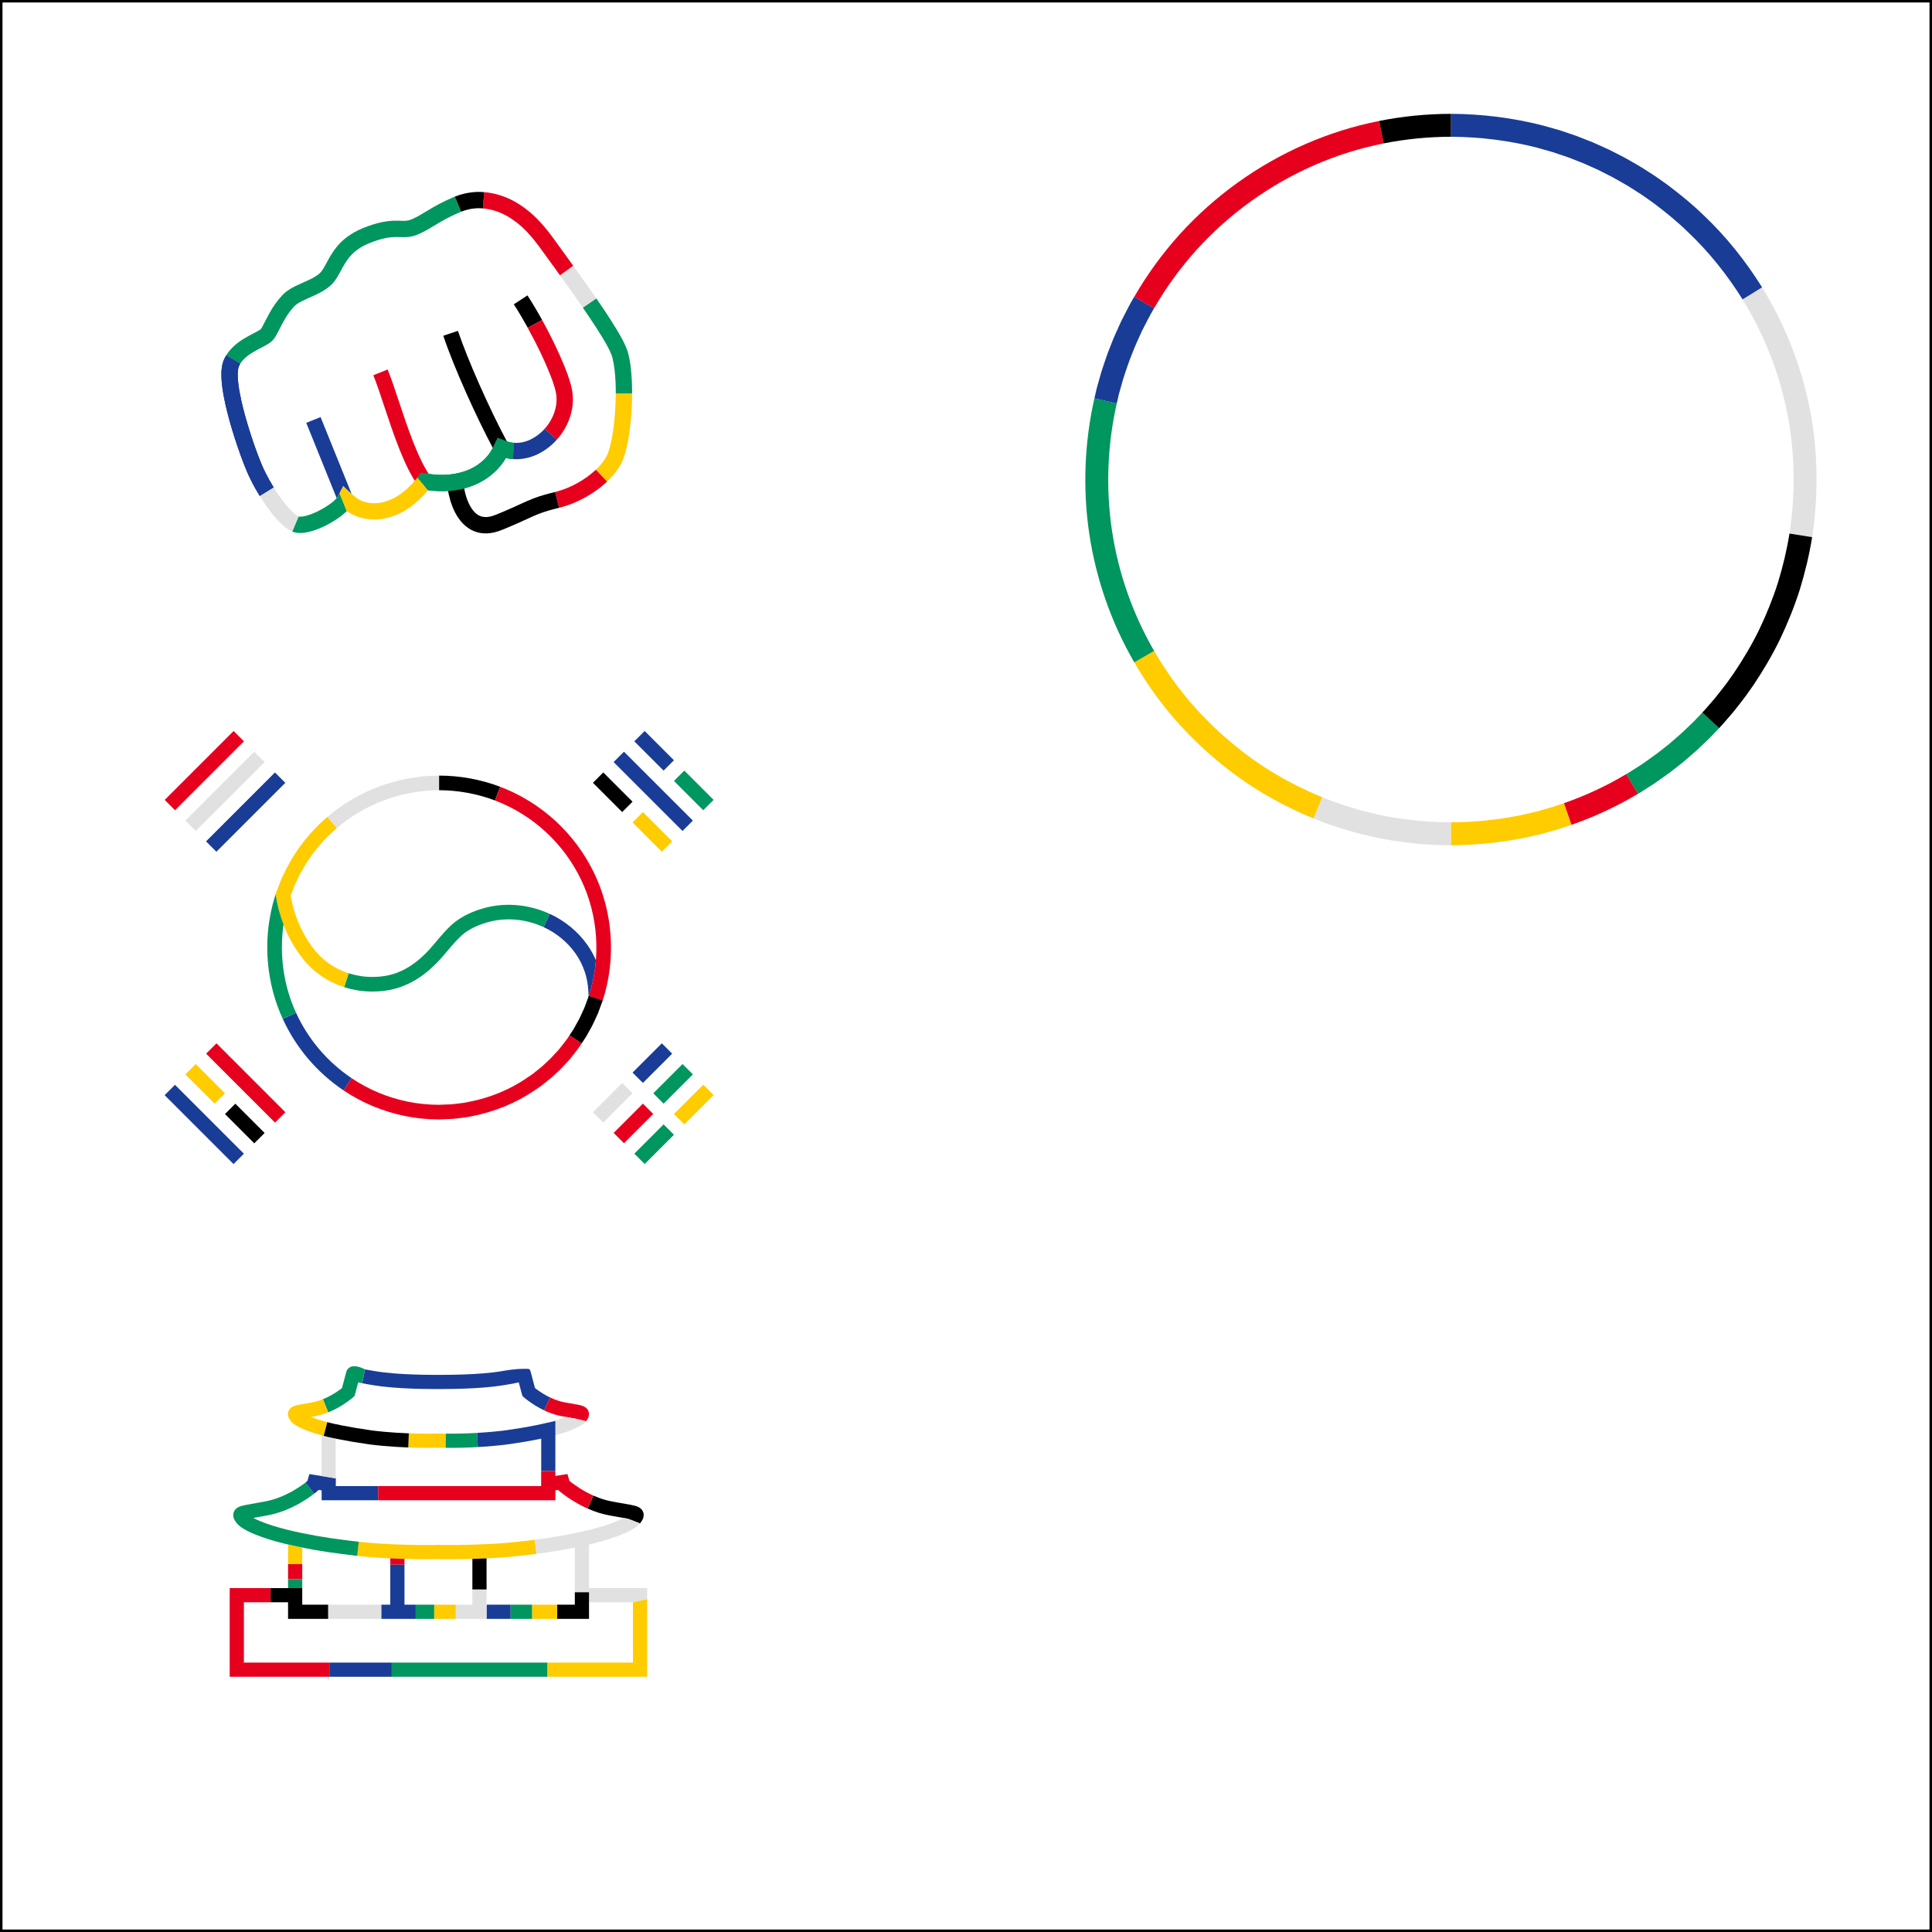 <?xml version="1.0" encoding="UTF-8"?> <svg xmlns="http://www.w3.org/2000/svg" width="776" height="776" viewBox="0 0 776 776"><rect x="0" y="0" width="776" height="776" fill="#333333" stroke="none"/><defs><style> .cls-1 { fill: #fc0; } .cls-2 { fill: #00965f; } .cls-3 { fill: #193c96; } .cls-4 { fill: #fff; } .cls-5 { fill: #e1e1e1; } .cls-6 { fill: #e6001e; } </style></defs><g id="kader"><g><rect class="cls-4" x=".5" y=".5" width="775" height="775"></rect><path d="M775,1v774H1V1h774M776,0H0v776h776V0h0Z"></path></g></g><g id="content"><g><path class="cls-2" d="M218.37,372.4c-6.31-2.94-13.56-3.9-20.33-2.5-.85.15-1.68.4-2.51.61-.84.25-1.68.53-2.49.83-1.63.61-3.2,1.33-4.63,2.2-.72.43-1.4.9-2.05,1.4-.32.25-.63.51-.93.78-.31.29-.63.58-.94.89-1.25,1.22-2.44,2.57-3.65,3.99-1.21,1.42-2.42,2.9-3.74,4.37-1.32,1.48-2.75,2.91-4.26,4.25-3.03,2.67-6.49,5-10.34,6.59-1.92.8-3.93,1.41-5.99,1.81-2.06.4-4.08.58-6.14.64-2.05.05-4.11-.1-6.14-.37-2.03-.33-4.05-.73-6-1.4l1.8-5.59c1.63.56,3.34.89,5.04,1.18,1.71.23,3.45.36,5.18.31.43.01.86-.04,1.3-.06.43-.04.87-.04,1.29-.1.86-.11,1.73-.2,2.55-.37,1.66-.32,3.29-.82,4.86-1.47,3.15-1.3,6.07-3.25,8.71-5.57,1.32-1.17,2.57-2.42,3.77-3.76,1.21-1.35,2.39-2.79,3.64-4.25,1.25-1.46,2.55-2.96,4.01-4.38.36-.36.74-.7,1.12-1.06.4-.36.82-.71,1.24-1.04.85-.66,1.73-1.26,2.63-1.8,1.81-1.09,3.69-1.96,5.6-2.67.96-.36,1.92-.68,2.89-.96,1-.26,1.98-.55,3-.73,8.08-1.66,16.58-.52,23.98,2.93l-2.48,5.33Z"></path><path class="cls-3" d="M137.99,437.96c-10.58-7.09-19.14-17.14-24.42-28.73l5.34-2.44c4.83,10.6,12.67,19.81,22.35,26.29l-3.27,4.88Z"></path><path class="cls-6" d="M233.64,419.08c-1.19,1.92-2.65,3.65-4.03,5.43l-.52.67-.57.63-1.14,1.25c-.77.82-1.49,1.69-2.32,2.46l-2.47,2.31c-.42.38-.81.79-1.25,1.14l-1.32,1.06-2.64,2.11-2.79,1.91c-7.47,5.07-16.02,8.49-24.86,10.24-2.2.53-4.46.69-6.69.99-1.12.18-2.25.15-3.37.22l-3.38.13c-4.51,0-9.02-.45-13.45-1.34-8.86-1.76-17.35-5.29-24.85-10.32l3.27-4.88c6.86,4.6,14.62,7.83,22.72,9.44,4.05.81,8.18,1.22,12.31,1.22l3.1-.12c1.03-.06,2.07-.03,3.09-.2,2.04-.28,4.11-.41,6.12-.91,8.09-1.6,15.91-4.72,22.74-9.37l2.56-1.74,2.42-1.94,1.21-.97c.4-.32.76-.7,1.14-1.04l2.26-2.12c.75-.7,1.41-1.51,2.12-2.26l1.05-1.14.52-.57.48-.61c1.26-1.64,2.6-3.21,3.69-4.97l4.87,3.28Z"></path><path class="cls-5" d="M131.47,328.13c6.2-5.29,13.34-9.46,20.98-12.29,7.64-2.83,15.79-4.3,23.93-4.31v5.87c-7.46.02-14.91,1.36-21.89,3.95-6.98,2.59-13.52,6.4-19.19,11.24l-3.82-4.46Z"></path><path class="cls-3" d="M236.51,400c1.51-4.65,2.45-9.47,2.84-14.34-.94-2.17-2.09-4.24-3.45-6.16-3.82-5.42-9.11-9.67-15.04-12.43l-2.48,5.33c5.06,2.35,9.53,5.97,12.72,10.49,1.6,2.25,2.84,4.73,3.73,7.33.24.64.39,1.32.59,1.97.14.67.32,1.34.43,2.01.11.62.2,1.24.28,1.87.03.25.06.49.08.74,0,.09.02.18.03.27.04.44.07.89.09,1.34.02.47.04.94.05,1.41v.56s5.63,1.71,5.63,1.71l.1-.29-5.59-1.8Z"></path><path d="M176.38,311.52c8.35.02,16.71,1.53,24.52,4.5l-2.09,5.49c-7.15-2.71-14.78-4.09-22.44-4.12v-5.87Z"></path><g><g><rect class="cls-5" x="70.8" y="314.9" width="39.14" height="5.88" transform="translate(-198.28 157) rotate(-45)"></rect><rect class="cls-3" x="79.12" y="323.22" width="39.14" height="5.88" transform="translate(-201.74 165.34) rotate(-45)"></rect><rect class="cls-6" x="62.49" y="306.59" width="39.14" height="5.88" transform="translate(-194.83 148.68) rotate(-45)"></rect></g><g><rect class="cls-3" x="79.12" y="432.04" width="5.88" height="39.14" transform="translate(-295.32 190.32) rotate(-45)"></rect><rect class="cls-6" x="95.75" y="415.41" width="5.88" height="39.14" transform="translate(-278.66 197.18) rotate(-45)"></rect><g><rect class="cls-1" x="79.47" y="427.02" width="5.88" height="16.63" transform="translate(-283.69 185.78) rotate(-45)"></rect><rect x="95.39" y="442.94" width="5.88" height="16.63" transform="translate(-290.29 201.71) rotate(-45)"></rect></g></g><g><rect class="cls-3" x="259.44" y="298.27" width="5.88" height="39.14" transform="translate(-147.9 278.63) rotate(-45)"></rect><g><rect class="cls-1" x="259.08" y="325.81" width="5.88" height="16.63" transform="translate(-159.52 283.14) rotate(-45)"></rect><rect x="243.17" y="309.89" width="5.88" height="16.63" transform="translate(-152.92 267.23) rotate(-45)"></rect></g><g><rect class="cls-2" x="275.72" y="309.17" width="5.88" height="16.63" transform="translate(-142.88 290.02) rotate(-45)"></rect><rect class="cls-3" x="259.8" y="293.25" width="5.88" height="16.63" transform="translate(-136.29 274.11) rotate(-45)"></rect></g></g><g><g><rect class="cls-1" x="270.34" y="440.71" width="16.63" height="5.88" transform="translate(-232.09 326.98) rotate(-45)"></rect><rect class="cls-2" x="254.43" y="456.63" width="16.63" height="5.88" transform="translate(-248.01 320.4) rotate(-45)"></rect></g><g><rect class="cls-3" x="253.71" y="424.08" width="16.63" height="5.88" transform="translate(-225.2 310.34) rotate(-45)"></rect><rect class="cls-5" x="237.79" y="440" width="16.63" height="5.88" transform="translate(-241.12 303.75) rotate(-45)"></rect></g><g><rect class="cls-2" x="262.03" y="432.4" width="16.63" height="5.88" transform="translate(-228.65 318.66) rotate(-45)"></rect><rect class="cls-6" x="246.11" y="448.31" width="16.63" height="5.88" transform="translate(-244.56 312.06) rotate(-45)"></rect></g></g></g><path class="cls-1" d="M138.22,396.49c-1.74-.54-3.42-1.26-5.07-2.06-1.62-.85-3.21-1.76-4.69-2.85-.37-.27-.75-.53-1.11-.81l-1.06-.88c-.72-.57-1.36-1.24-2.03-1.87-.65-.64-1.25-1.35-1.87-2.03-.56-.69-1.14-1.38-1.66-2.1-4.29-5.71-7.26-12.31-8.94-19.16-.21-.86-.41-1.72-.57-2.58-.09-.43-.17-.87-.24-1.3l-.19-1.12c-.03-.21-.08-.41-.09-.62l.22-.59,1.07-2.81c.32-.81.61-1.64.95-2.45l2.26-4.74,2.61-4.55c3.71-5.94,8.34-11.3,13.65-15.85l3.82,4.46c-4.87,4.17-9.1,9.07-12.5,14.51l-2.39,4.17-2.06,4.34c-.31.74-.58,1.49-.87,2.24l-.72,1.88.02.12c.07.39.13.78.22,1.17.15.78.33,1.55.52,2.32,1.51,6.16,4.17,12.02,7.93,17.04.46.64.97,1.23,1.46,1.84.52.55,1,1.14,1.54,1.67.55.51,1.07,1.07,1.67,1.54l.87.73c.3.23.61.45.92.67,1.22.91,2.54,1.66,3.89,2.37,1.37.66,2.77,1.27,4.24,1.72l-1.8,5.59Z"></path><g><polygon class="cls-2" points="113.88 371.35 113.88 371.35 113.88 371.35 113.88 371.35"></polygon><path class="cls-2" d="M113.4,375.59c.07-.89.16-1.77.26-2.66l.21-1.57h0s-.07-.21-.18-.54c-.58-1.56-1.08-3.14-1.52-4.74-.14-.48-.27-.94-.37-1.35-.21-.86-.41-1.72-.57-2.58-.09-.43-.17-.87-.24-1.3l-.19-1.12c-.03-.18-.06-.35-.08-.53l-.47,1.49-.67,2.37-.61,2.54-.53,2.67-.41,2.5-.19,1.45c-.11.97-.21,1.93-.29,2.9-.3,3.88-.28,7.78.08,11.65.7,7.74,2.68,15.39,5.94,22.46l5.34-2.44c-2.99-6.46-4.79-13.45-5.43-20.54-.33-3.54-.34-7.12-.07-10.67Z"></path></g><path d="M242.1,401.8l-.11.29-1.12,3.05-.54,1.48c-.17.5-.42.96-.63,1.44-.89,1.9-1.7,3.84-2.78,5.64l-1.54,2.75-1.74,2.62-4.87-3.28,1.59-2.4,1.4-2.52c1-1.64,1.73-3.43,2.54-5.16.19-.44.42-.86.58-1.32l.5-1.35.96-2.61.02-.05.14-.39,5.59,1.8Z"></path><path class="cls-6" d="M200.91,316.02c8.18,3.1,15.75,7.79,22.19,13.71,6.44,5.92,11.75,13.06,15.54,20.95,7.63,15.78,8.87,34.47,3.46,51.13l-5.59-1.8c4.95-15.23,3.81-32.36-3.16-46.77-3.47-7.21-8.33-13.75-14.23-19.17-5.89-5.42-12.82-9.71-20.3-12.55l2.09-5.49Z"></path></g><g><path class="cls-6" d="M168.04,195.23c-5.58-7.6-9.9-20.59-13.71-32.05-1.56-4.71-3.04-9.15-4.38-12.46l5.75-2.32c1.41,3.49,2.92,8.02,4.51,12.82,3.48,10.48,7.82,23.52,12.82,30.33l-5,3.67Z"></path><path class="cls-3" d="M104.35,199.25c-1.28-2.07-2.48-4.19-3.56-6.38-1.09-2.17-2.09-4.5-2.93-6.71-1.71-4.46-3.23-8.94-4.61-13.5-1.37-4.56-2.59-9.18-3.47-13.97-.42-2.41-.78-4.85-.85-7.46-.04-1.31,0-2.66.25-4.15.13-.74.33-1.54.66-2.37.33-.7.64-1.38,1.04-2.01l5.6,3.42c-.22.35-.39.75-.57,1.1-.09.26-.19.59-.26,1-.14.82-.19,1.81-.16,2.84.05,2.06.36,4.27.75,6.46.81,4.41,1.98,8.85,3.3,13.24,1.33,4.39,2.81,8.77,4.45,13.04.82,2.16,1.67,4.13,2.68,6.14.99,2,2.09,3.96,3.27,5.86l-5.58,3.45Z"></path><path class="cls-1" d="M253.91,158.01c-.05,6.06-.47,12.07-1.5,18.11-.26,1.51-.57,3.03-.96,4.56-.22.77-.38,1.53-.67,2.32l-.4,1.18c-.15.4-.35.82-.53,1.23l-.27.61-.32.57-.65,1.13c-.49.69-.93,1.44-1.46,2.07l-.78.97c-.27.32-.55.61-.82.92-.54.62-1.13,1.17-1.71,1.74l-4.51-4.76c.47-.46.96-.91,1.38-1.4.22-.24.45-.48.65-.72l.6-.75c.43-.49.72-1.02,1.09-1.53l.44-.78.22-.39.17-.39c.11-.27.24-.51.35-.8l.3-.91c.22-.59.37-1.27.55-1.91.33-1.32.62-2.68.85-4.06.95-5.55,1.36-11.31,1.41-17.01l6.56.02Z"></path><path class="cls-2" d="M239.5,119.84c1.9,2.75,3.78,5.52,5.6,8.36,1.82,2.84,3.62,5.71,5.24,8.86.21.39.4.8.59,1.22.19.42.39.82.56,1.28.17.46.37.86.52,1.37.15.49.33,1.01.41,1.44.2.89.43,1.8.55,2.68.15.88.3,1.76.38,2.63.41,3.49.54,6.92.54,10.34l-6.56-.02c0-3.22-.13-6.43-.5-9.54-.17-1.56-.44-3.07-.78-4.5-.07-.39-.18-.66-.27-.96-.07-.29-.25-.64-.36-.96-.11-.32-.29-.66-.44-1-.15-.34-.31-.67-.5-1.02-1.41-2.75-3.14-5.53-4.9-8.27-1.77-2.75-3.62-5.47-5.49-8.19l5.4-3.72Z"></path><path class="cls-5" d="M230.25,106.74c3.12,4.33,6.21,8.69,9.25,13.1l-5.4,3.72c-3-4.35-6.08-8.68-9.18-12.99l5.32-3.83Z"></path><path class="cls-6" d="M194.47,77.17c4.28.35,8.41,1.69,12.06,3.69,3.65,2.02,6.88,4.61,9.67,7.52,2.8,2.87,5.24,6.18,7.39,9.17l6.65,9.19-5.32,3.83-6.63-9.15c-2.25-3.13-4.32-5.9-6.79-8.45-2.43-2.54-5.17-4.71-8.13-6.35-2.96-1.63-6.18-2.64-9.42-2.91l.51-6.54Z"></path><path d="M182.64,79c3.76-1.5,7.84-2.19,11.83-1.83l-.51,6.54c-3.02-.29-6.04.26-8.8,1.34l-2.52-6.05Z"></path><path class="cls-2" d="M185.17,85.05l-2.52-6.05c-.18.07-.35.14-.51.21l-.91.39c-1.22.53-2.42,1.1-3.62,1.7-2.38,1.19-4.71,2.55-6.88,3.88-1.09.66-2.14,1.29-3.17,1.84-.51.27-1.02.53-1.53.77-.51.23-1.05.46-1.41.57-.81.27-1.56.35-2.72.33-1.14-.02-2.56-.09-4-.03-2.92.12-5.74.75-8.35,1.59-1.32.41-2.56.89-3.85,1.4l-1.94.87c-.64.33-1.27.68-1.9,1.03-2.49,1.46-4.84,3.39-6.67,5.68-1.86,2.27-3.22,4.82-4.38,7-.58,1.08-1.15,2.06-1.71,2.77-.5.66-1.21,1.25-2.09,1.83-1.74,1.16-3.98,2.09-6.37,3.16-1.2.54-2.44,1.1-3.73,1.86-.65.38-1.3.8-1.96,1.31-.33.24-.66.56-.98.84-.31.29-.52.53-.78.8-1.99,2.11-3.57,4.49-4.9,6.85-.66,1.18-1.27,2.36-1.85,3.49l-.85,1.64c-.14.27-.28.52-.42.76-.07.12-.14.25-.21.35l-.16.27s.04-.03-.1.07l-.08.07s-.1.07-.15.1l-.32.21-.81.47-.91.49c-1.26.66-2.64,1.37-4.01,2.18-2.71,1.61-5.57,3.75-7.55,6.94l5.6,3.42c1.11-1.81,3.01-3.38,5.31-4.73,1.15-.69,2.37-1.32,3.69-2.01l1.02-.54c.36-.2.72-.4,1.09-.63l.6-.39c.1-.07.19-.12.3-.21l.35-.28c.47-.32.95-.95,1.41-1.5l.34-.54c.1-.16.19-.32.28-.47.18-.31.35-.62.51-.92l.91-1.75c.58-1.14,1.14-2.23,1.73-3.27,1.17-2.08,2.45-3.97,3.96-5.57.18-.19.39-.43.55-.57.16-.13.28-.27.47-.4.35-.27.77-.54,1.22-.81.91-.54,1.99-1.03,3.12-1.54,2.26-1.02,4.77-2.02,7.3-3.67,1.25-.83,2.55-1.86,3.61-3.23,1.01-1.3,1.69-2.56,2.33-3.72,1.23-2.32,2.3-4.29,3.69-5.97,1.35-1.7,3.02-3.06,4.92-4.18l1.47-.79,1.55-.69c1.08-.43,2.23-.87,3.34-1.22,2.25-.72,4.44-1.2,6.63-1.29,1.11-.05,2.23,0,3.65.04,1.38.04,3.21-.1,4.83-.65.85-.28,1.48-.56,2.13-.86.65-.3,1.28-.62,1.89-.95,1.22-.66,2.35-1.35,3.45-2,2.18-1.32,4.26-2.54,6.44-3.63,1.09-.55,2.19-1.06,3.31-1.55l.84-.36c.17-.07.33-.14.48-.2,0,0,0,0-.01,0Z"></path><path class="cls-2" d="M139.28,205.29l.02-.02c-.36.36-.78.74-1.17,1.08-.8.69-1.61,1.29-2.44,1.86-1.65,1.14-3.36,2.13-5.14,3.01-1.79.87-3.63,1.64-5.66,2.2-1.02.28-2.08.51-3.28.62-1.19.08-2.56.12-4.25-.54l2.54-5.98c.07-.12.12.02.36,0,.2.02.49.01.8,0,.62-.05,1.35-.2,2.09-.41,1.48-.41,3.03-1.04,4.52-1.77,1.49-.74,2.95-1.58,4.3-2.51.67-.47,1.32-.95,1.91-1.45.3-.26.55-.49.84-.77.37-.37.6-.75.9-1.12.16-.16.26-.46.39-.69l.37-.74,2.91,7.24Z"></path><path class="cls-3" d="M104.35,199.25c-1.28-2.07-2.48-4.19-3.56-6.38-1.09-2.17-2.09-4.5-2.93-6.71-1.71-4.46-3.23-8.94-4.61-13.5-1.37-4.56-2.59-9.18-3.47-13.97-.42-2.41-.78-4.85-.85-7.46-.04-1.31,0-2.66.25-4.15.13-.74.33-1.54.66-2.37.33-.7.64-1.38,1.04-2.01l5.6,3.42c-.22.35-.39.75-.57,1.1-.09.26-.19.59-.26,1-.14.82-.19,1.81-.16,2.84.05,2.06.36,4.27.75,6.46.81,4.41,1.98,8.85,3.3,13.24,1.33,4.39,2.81,8.77,4.45,13.04.82,2.16,1.67,4.13,2.68,6.14.99,2,2.09,3.96,3.27,5.86l-5.58,3.45Z"></path><path class="cls-1" d="M171.89,196.9h0s-.34.41-.34.41l-.78.94-1.72,1.76c-.29.29-.57.59-.88.87l-.95.81-.95.81c-.31.28-.64.54-.99.77-2.65,2.05-5.78,3.65-9.16,4.59-3.38.92-7.09,1.12-10.62.22l-1.31-.38c-.22-.07-.44-.12-.65-.2l-.63-.26-1.26-.54c-.41-.2-.8-.44-1.2-.67-1.08-.61-.89-.54-1.11-.69l-.05-.04-2.91-7.24,1.45-2.87c1.05.98,2.28,2.19,3.34,3.13.99.83,2.3,2.03,2.59,2.06.26.14.51.31.78.44l.83.35.41.18c.14.05.29.08.43.13l.87.26c2.35.6,4.89.48,7.33-.18,2.44-.69,4.83-1.86,6.96-3.52.28-.18.54-.39.8-.62l.78-.66.78-.66c.25-.23.49-.49.73-.73l1.45-1.48,1.78-2.14,4.21,5.18Z"></path><path class="cls-3" d="M135.62,199.47c.16-.16.26-.46.39-.69l.37-.73h0s1.45-2.87,1.45-2.87c1.05.98,2.28,2.19,3.34,3.13.01.01.03.03.05.04l-12.46-30.83-5.75,2.32,12.19,30.18c.14-.18.27-.37.42-.55Z"></path><path class="cls-2" d="M205.93,184.4c-.48-.05-.97-.09-1.45-.17l-1.29-.25h-.02s.02-.03.02-.04v-.02s-.02.06-.02.06l-.18.29-.35.58c-.23.4-.5.76-.77,1.12l-.82,1.09c-.28.35-.6.68-.9,1.02-.31.33-.59.68-.93.99l-.99.92c-2.69,2.4-5.84,4.21-9.16,5.38-3.32,1.18-6.78,1.78-10.21,1.9h-2.57c-.85-.01-1.7-.11-2.55-.16-.43-.03-.85-.06-1.27-.13l-.58-.08s0,0,0,0l-4.21-5.19,1.51-1.81c.76.09,1.56.22,2.32.32l1.75.25c.36.06.72.09,1.08.11.72.04,1.44.13,2.15.14h2.14c2.84-.11,5.64-.6,8.25-1.52,2.61-.91,5-2.31,7-4.1l.74-.68c.25-.23.45-.49.68-.73.22-.25.46-.49.66-.75l.59-.8c.2-.26.4-.53.56-.82l.69-1.14,2.07-4.3,2.28.86,2.29.78c.08.03.22.08.26.08l.11.02.23.04.46.09c.31.06.62.07.92.11l-.5,6.54Z"></path><path class="cls-2" d="M205.93,184.4c-.48-.05-.97-.09-1.45-.17l-1.29-.25h-.02s.02-.03.02-.04v-.02s-.02.06-.02.06l-.18.29-.35.58c-.23.4-.5.76-.77,1.12l-.82,1.09c-.28.35-.6.68-.9,1.02-.31.33-.59.68-.93.99l-.99.92c-2.69,2.4-5.84,4.21-9.16,5.38-3.32,1.18-6.78,1.78-10.21,1.9h-2.57c-.85-.01-1.7-.11-2.55-.16-.43-.03-.85-.06-1.27-.13l-.58-.08s0,0,0,0l-4.21-5.19,1.51-1.81c.76.09,1.56.22,2.32.32l1.75.25c.36.06.72.09,1.08.11.72.04,1.44.13,2.15.14h2.14c2.84-.11,5.64-.6,8.25-1.52,2.61-.91,5-2.31,7-4.1l.74-.68c.25-.23.45-.49.68-.73.22-.25.46-.49.66-.75l.59-.8c.2-.26.4-.53.56-.82l.69-1.14,2.07-4.3,2.28.86,2.29.78c.08.03.22.08.26.08l.11.02.23.04.46.09c.31.06.62.07.92.11l-.5,6.54Z"></path><path d="M199.88,175.88l2.28.86,1.38.47c-7.06-13.21-15.71-32.75-19.61-44.33l-5.88,1.98c4.48,13.32,13.41,32.86,19.88,45.03l1.93-4.01Z"></path><path class="cls-3" d="M223.64,176.62c-2.15,2.42-4.8,4.44-7.8,5.87-3,1.43-6.45,2.17-9.91,1.91l.5-6.54c2.2.16,4.49-.3,6.62-1.31,2.12-1.02,4.1-2.49,5.71-4.32l4.88,4.38Z"></path><path d="M211.86,118.65c2.1,3.23,4.03,6.52,5.87,9.85l-5.74,3.17c-1.78-3.22-3.64-6.39-5.62-9.44l5.49-3.58Z"></path><path class="cls-6" d="M217.73,128.51c1.98,3.58,3.84,7.22,5.59,10.92,1.75,3.71,3.4,7.47,4.82,11.43.68,2,1.37,4.04,1.74,6.42.35,2.36.29,4.77-.12,7.08-.88,4.62-3.05,8.85-6.13,12.26l-4.88-4.38c2.32-2.55,3.93-5.76,4.55-9.05.29-1.65.33-3.32.09-4.94-.24-1.59-.82-3.4-1.44-5.2-1.3-3.61-2.88-7.24-4.57-10.81-1.69-3.57-3.5-7.1-5.41-10.56l5.74-3.17Z"></path><path class="cls-5" d="M119.89,207.51s.01-.02.03-.05c0,0,0,0-.01,0l-.14-.08c-.1-.06-.19-.11-.3-.15l-.74-.51c-1.05-.82-2.14-1.95-3.16-3.11-2.06-2.37-3.94-5.04-5.64-7.8l-5.58,3.45c1.86,3.01,3.89,5.9,6.28,8.66,1.22,1.38,2.48,2.72,4.1,4,.45.31.87.63,1.36.93l.83.44.42.21s0,0,.01,0l2.54-5.98Z"></path><path class="cls-6" d="M243.84,193.43c-2.72,2.59-5.78,4.69-8.99,6.48-3.23,1.76-6.68,3.15-10.33,4.07l-1.54-6.37c5.97-1.51,11.83-4.71,16.35-8.94l4.51,4.76Z"></path><path d="M222.98,197.61s.04-.01.06-.02c-2.88.72-5.93,1.5-8.9,2.66-3.03,1.18-5.7,2.53-8.4,3.71-1.35.6-2.71,1.19-4.07,1.76-1.34.55-2.83,1.2-3.88,1.52-1.14.35-2.24.5-3.22.42-.99-.08-1.87-.37-2.7-.92-1.67-1.06-3.07-3.2-4.03-5.61-.62-1.55-1.09-3.26-1.39-4.96-2.13.56-4.3.89-6.47,1.04.09.52.19,1.04.31,1.55.37,1.62.84,3.22,1.47,4.81.63,1.58,1.41,3.15,2.47,4.64,1.04,1.49,2.36,2.92,4.06,4.02,1.67,1.13,3.73,1.81,5.74,1.97,2.02.17,3.94-.15,5.67-.68,1.82-.58,3.08-1.17,4.51-1.75,1.41-.59,2.81-1.19,4.21-1.82,2.8-1.23,5.51-2.59,8.09-3.59,2.52-.98,5.19-1.69,8.02-2.39l-1.54-6.37Z"></path></g><g><path class="cls-5" d="M718.75,214.3c1.25-8.06,1.79-16.24,1.64-24.4-.17-8.16-.96-16.32-2.6-24.32-3.22-16-9.29-31.41-17.87-45.3l7.83-4.85c9.15,14.82,15.64,31.27,19.07,48.35,1.75,8.53,2.6,17.24,2.78,25.93.16,8.7-.41,17.42-1.75,26.02l-9.1-1.44Z"></path><path class="cls-1" d="M582.78,330.3c7.71-.05,15.42-.69,23.02-1.95l2.84-.51c.95-.17,1.9-.32,2.83-.56l5.63-1.3,5.56-1.58c.93-.24,1.84-.57,2.75-.88l2.74-.93,3.04,8.7-2.92.99c-.97.33-1.94.67-2.94.93l-5.94,1.68-6.01,1.39c-1,.25-2.01.41-3.03.6l-3.04.54c-8.11,1.35-16.33,2.03-24.55,2.08v-9.21Z"></path><path class="cls-2" d="M653.18,310.94l1.07-.62,1.04-.67,2.08-1.33,2.08-1.33c.69-.45,1.34-.95,2.02-1.41,1.33-.96,2.69-1.89,4.01-2.87l3.88-3.05.97-.76.93-.8,1.86-1.61c1.24-1.07,2.5-2.14,3.66-3.3,1.19-1.14,2.39-2.26,3.56-3.41l3.4-3.57,6.75,6.26-3.63,3.8c-1.25,1.23-2.53,2.43-3.8,3.64-1.25,1.23-2.58,2.37-3.91,3.52l-1.99,1.72-1,.86-1.03.81-4.14,3.25c-1.4,1.05-2.85,2.04-4.28,3.07-.72.5-1.42,1.03-2.15,1.51l-2.21,1.42-2.21,1.42-1.11.71-1.14.66-4.72-7.91Z"></path><path class="cls-3" d="M699.93,120.28c-6.19-9.9-13.52-19.1-22.01-27.13-4.17-4.09-8.72-7.77-13.37-11.3-2.39-1.68-4.72-3.44-7.21-4.96-1.24-.78-2.44-1.6-3.7-2.34l-3.8-2.18c-1.25-.75-2.56-1.4-3.86-2.07-1.3-.66-2.59-1.35-3.9-1.98l-3.99-1.8c-.67-.29-1.32-.61-2-.89l-2.04-.8-4.08-1.6-4.15-1.4-2.07-.7-2.11-.6-4.21-1.2c-11.31-2.89-22.98-4.34-34.66-4.4v-9.21c12.45.06,24.9,1.61,36.97,4.7l4.5,1.27,2.25.64,2.21.75,4.43,1.5,4.35,1.7,2.17.86c.72.29,1.42.63,2.13.95l4.26,1.92c1.4.67,2.78,1.41,4.17,2.11,1.39.71,2.78,1.4,4.11,2.2l4.05,2.33c1.34.79,2.63,1.66,3.95,2.49,2.66,1.63,5.15,3.5,7.7,5.29,4.96,3.76,9.81,7.69,14.26,12.04,9.05,8.56,16.87,18.38,23.47,28.94l-7.83,4.85Z"></path><path class="cls-6" d="M628.17,322.6c8.7-3.03,17.1-6.95,25.02-11.67l4.72,7.91c-8.45,5.03-17.41,9.21-26.7,12.45l-3.04-8.7Z"></path><path d="M683.74,286.2c1.2-1.2,2.25-2.53,3.37-3.79l1.66-1.92c.55-.64,1.05-1.32,1.58-1.98,1.03-1.34,2.11-2.64,3.11-4l2.94-4.13c3.78-5.61,7.24-11.43,10.21-17.52,2.91-6.1,5.46-12.38,7.51-18.82,1.97-6.47,3.57-13.05,4.63-19.73l9.1,1.44c-1.13,7.13-2.84,14.16-4.95,21.06-2.18,6.88-4.9,13.58-8.01,20.09-3.17,6.49-6.85,12.71-10.89,18.69l-3.14,4.41c-1.07,1.46-2.21,2.85-3.32,4.27-.56.7-1.1,1.43-1.69,2.11l-1.77,2.05c-1.2,1.35-2.32,2.76-3.6,4.04l-6.75-6.26Z"></path><path class="cls-5" d="M531.04,320.21c16.38,6.67,34.05,10.07,51.74,10.09v9.21c-18.86-.01-37.73-3.65-55.21-10.77l3.46-8.53Z"></path><path class="cls-1" d="M463.56,261.44c3.8,6.57,8.14,12.84,12.95,18.71,4.86,5.84,10.18,11.29,15.91,16.28,5.73,4.98,11.83,9.56,18.32,13.51,6.48,3.96,13.28,7.4,20.31,10.26l-3.46,8.53c-7.5-3.06-14.76-6.73-21.67-10.95-6.92-4.21-13.43-9.1-19.54-14.4-6.11-5.32-11.78-11.14-16.96-17.37-5.14-6.27-9.76-12.95-13.82-19.96l7.97-4.61Z"></path><path class="cls-2" d="M448.55,162.04c-3.77,16.72-4.45,34.17-1.91,51.14,2.56,16.96,8.32,33.42,16.92,48.26l-7.97,4.61c-9.18-15.83-15.33-33.41-18.06-51.51-2.7-18.11-1.99-36.68,2.04-54.54l8.98,2.04Z"></path><path class="cls-3" d="M463.56,123.79c-1.78,2.95-3.28,6.04-4.86,9.09-1.4,3.14-2.9,6.24-4.09,9.47-.63,1.6-1.28,3.19-1.8,4.83-.54,1.63-1.12,3.25-1.63,4.89l-1.41,4.96-.35,1.24-.29,1.26-.58,2.51-8.98-2.04.62-2.68.31-1.34.37-1.32,1.5-5.3c.55-1.75,1.16-3.48,1.74-5.22.56-1.75,1.24-3.45,1.92-5.16,1.28-3.44,2.86-6.76,4.37-10.1,1.68-3.26,3.29-6.56,5.18-9.71l7.97,4.61Z"></path><path class="cls-6" d="M555.75,57.61c-19.14,3.76-37.37,11.8-53.21,23.17-7.91,5.69-15.25,12.2-21.8,19.42-6.53,7.24-12.3,15.16-17.18,23.6l-7.97-4.61c5.2-9,11.36-17.45,18.33-25.17,6.99-7.7,14.81-14.65,23.25-20.71,16.89-12.12,36.36-20.71,56.78-24.72l1.8,9.03Z"></path><path d="M582.78,54.94c-9.08,0-18.14.9-27.03,2.67l-1.8-9.03c9.49-1.89,19.17-2.84,28.83-2.85v9.21Z"></path></g><g><rect class="cls-5" x="131.79" y="644.53" width="21.4" height="5.7"></rect><rect class="cls-6" x="115.7" y="628.22" width="5.7" height="6.04"></rect><rect class="cls-1" x="213.7" y="644.53" width="10.11" height="5.7"></rect><rect class="cls-2" x="205.07" y="644.53" width="8.63" height="5.7"></rect><rect class="cls-1" x="174.39" y="644.53" width="8.7" height="5.7"></rect><rect class="cls-2" x="166.97" y="644.53" width="7.42" height="5.7"></rect><polygon class="cls-3" points="162.46 644.53 162.46 628.38 156.76 628.38 156.76 634.27 156.76 634.27 156.76 644.53 153.2 644.53 153.2 650.23 156.76 650.23 156.76 650.23 166.97 650.23 166.97 644.53 162.46 644.53"></polygon><polygon class="cls-1" points="254.23 643.57 254.23 667.79 219.82 667.79 219.82 673.49 259.93 673.49 259.93 642.24 254.23 643.57"></polygon><rect class="cls-2" x="157.34" y="667.79" width="62.48" height="5.7"></rect><rect class="cls-3" x="132.29" y="667.79" width="25.05" height="5.7"></rect><polygon class="cls-6" points="92.26 637.87 92.26 673.49 132.29 673.49 132.29 667.79 97.96 667.79 97.96 643.56 108.7 643.56 108.7 637.87 92.26 637.87"></polygon><polygon points="121.4 644.53 121.4 642.89 121.4 642.89 121.4 637.87 108.7 637.87 108.7 643.56 115.7 643.56 115.7 647.38 115.7 647.38 115.7 650.23 131.79 650.23 131.79 644.53 121.4 644.53"></polygon><polygon class="cls-2" points="121.4 637.87 121.4 642.89 121.4 642.89 121.4 634.27 115.7 634.27 115.7 637.87 121.4 637.87"></polygon><path class="cls-2" d="M145.46,555.59l-.99-.21-.6-.14-.7,2.62-.27,1.03-.25.93-.15.51-.07.25c-.03.08-.04.18-.12.22-.27.23-.53.46-.8.69l-.41.34-.32.25c-.31.24-.61.47-.92.7-1.24.9-2.52,1.73-3.86,2.49-1.34.76-2.72,1.44-4.18,2.02l-2.12-5.29c2.38-.94,4.67-2.28,6.79-3.81.26-.19.52-.39.77-.59l.1-.08.3-1.13,1.5-5.62s.67-2.02,3.04-2.02c2.13,0,4.4,1.26,4.4,1.26l-1.15,5.58Z"></path><path class="cls-3" d="M218.52,566.46c-2.49-1.19-4.79-2.62-6.97-4.3l-.2-.16c-.09-.07-.23-.18-.35-.28l-.72-.61-.35-.31s-.07-.05-.08-.08l-.03-.11-.07-.23c-.09-.3-.18-.6-.26-.91l-.55-2.08-.58-2.16s-.01,0,.01,0l-.23.05-.53.12-1.04.22c-1.37.28-2.72.5-4.07.72-.68.1-1.34.21-2.03.3-.69.09-1.38.2-2.06.27-1.37.16-2.74.29-4.1.4-5.45.43-10.85.58-16.28.6h-4.02c-1.36,0-2.71-.02-4.06-.04-2.71-.05-5.42-.14-8.13-.29-2.72-.15-5.44-.36-8.18-.68-.69-.08-1.38-.18-2.06-.27l-2.02-.31c-1.35-.22-2.7-.45-4.08-.73l1.15-5.58c1.25.26,2.54.48,3.83.69l1.95.3c.64.08,1.27.18,1.92.25,2.57.3,5.2.5,7.82.65,2.63.14,5.28.23,7.92.28,1.32.03,2.65.04,3.97.04h4.01c5.29-.02,10.6-.17,15.83-.58,1.31-.1,2.61-.23,3.89-.38.65-.07,1.28-.17,1.92-.25.64-.09,1.3-.2,1.94-.29,1.29-.21,4.82-.91,8.6-.91,2.13,0,2.51-.21,2.85.96.34,1.17,1.38,5.16,1.38,5.16l.42,1.59.19.15c1.82,1.41,3.84,2.66,5.91,3.65l-2.45,5.15Z"></path><path class="cls-6" d="M232.07,570.02s-.27-.06-.39-.09c-.25-.06-.55-.12-.85-.18l-3.94-.7-1-.18c-.17-.03-.33-.06-.51-.1l-.55-.12c-.37-.09-.74-.16-1.1-.26l-1.08-.31c-1.42-.46-2.8-.98-4.12-1.62l2.45-5.15c1.1.54,2.23.96,3.36,1.33l.85.25c.28.08.57.13.85.2l.43.1c.14.03.32.06.48.09l.97.18,3.98.71c.35.07.71.14,1.11.23.2.05.41.1.66.18.13.04.25.08.41.14.13.05.32.13.5.22.21.11.43.23.73.47l.1.08.13.12c.08.08.17.17.24.26.07.08.17.21.25.33.08.13.15.25.22.39.13.29.24.62.28.91.02.15.04.3.04.45,0,.14,0,.25-.02.37-.01.11-.03.25-.05.35-.02.09-.04.18-.06.26-.05.19-.1.31-.15.43-.2.47-.37.74-.51.95-.15.22-.27.39-.39.55l-3.31-.82Z"></path><path class="cls-5" d="M235.39,570.84l-3.31-.82s-.27-.06-.39-.09c-.25-.06-.55-.12-.85-.18l-3.55-.63c-.47.18-.94.36-1.42.54-2.18.81-2.78,1.05-2.78,1.05v5.78c1.57-.43,3.12-.91,4.69-1.46,1.18-.42,2.36-.88,3.55-1.44.6-.28,1.2-.58,1.81-.94.31-.19.63-.38.96-.62.16-.11.36-.27.54-.41l.32-.29s.14-.15.21-.22c.08-.08.15-.17.22-.26h0s0,0,0,0Z"></path><path class="cls-1" d="M144.08,619.25c2.92.31,5.85.56,8.78.76,1.47.1,2.93.17,4.4.24l4.44.16c2.95.1,5.9.16,8.85.17,1.47,0,2.94,0,4.39-.04l.54-.02c.2,0,.26-.02.73-.02l1.11.03,2.19.03c2.94.02,5.89-.02,8.84-.1l4.44-.15c1.49-.04,2.94-.11,4.41-.18,2.93-.16,5.86-.38,8.79-.66,1.46-.14,2.92-.3,4.38-.47l4.41-.55.73,5.65-4.46.55c-1.5.18-3,.34-4.5.49-3.01.29-6.02.52-9.04.68-1.5.08-3.03.15-4.52.19l-4.49.15c-3.01.08-6.01.12-9.04.1l-2.28-.03-1.13-.03-.97.03c-1.53.04-3.04.04-4.55.04-3.01,0-6.02-.07-9.03-.17l-4.49-.16c-1.51-.06-3.02-.14-4.53-.24-3.01-.2-6.02-.45-9.03-.78l.61-5.66Z"></path><path class="cls-6" d="M161.51,626.1l-4.49-.16c-.09,0-.17-.01-.26-.01v2.46h5.7v-2.26c-.32,0-.63-.01-.95-.03Z"></path><path class="cls-2" d="M126.21,599.93c-1.18.9-2.38,1.75-3.62,2.53-.61.4-1.25.77-1.88,1.15-.64.36-1.28.73-1.94,1.06-2.62,1.36-5.39,2.5-8.31,3.29-.72.22-1.47.35-2.2.52l-.55.12-.51.1-1.03.19-4.13.74-.34.06.24.12c.4.2.79.4,1.21.59.41.19.84.37,1.26.55,1.71.71,3.51,1.33,5.33,1.91,3.66,1.13,7.41,2.05,11.21,2.84,3.82.79,7.65,1.47,11.51,2.05,1.93.29,3.86.55,5.8.8l2.93.36,2.9.33-.61,5.66-2.99-.34-2.95-.36c-1.98-.25-3.96-.52-5.94-.81-3.96-.59-7.9-1.3-11.82-2.11-3.93-.82-7.86-1.78-11.75-2.98-1.95-.62-3.89-1.29-5.82-2.09-.48-.2-.97-.4-1.45-.63-.48-.21-.97-.46-1.45-.7-.16-.07-.67-.38-1.07-.6-.42-.24-.84-.47-1.21-.76-.81-.53-1.46-1.14-1.98-1.78-.18-.22-.34-.44-.49-.67-.16-.22-.3-.47-.43-.71-.25-.49-.39-.96-.44-1.42-.02-.23-.03-.46,0-.71.02-.24.07-.51.16-.76.16-.5.38-.83.66-1.16.28-.33.65-.62,1.11-.89.5-.25,1.06-.47,1.72-.63.64-.17,1.32-.3,2-.43l1.71-.31,4.08-.73,1.02-.19.51-.1.47-.1c.62-.14,1.25-.25,1.85-.44,4.9-1.34,9.63-3.9,13.77-7.05l3.48,4.51Z"></path><path class="cls-1" d="M119.78,621.29c-1.36-.28-2.72-.59-4.08-.92v7.85h5.7v-6.61c-.54-.11-1.08-.21-1.62-.32Z"></path><path class="cls-3" d="M151.9,602.59h-22.71v-3.97l-1.18-.19s-.48.44-.69.61l-.45.37-.67.52-3.48-4.51.58-.45.14-.11.03-.02h0s0,0,0,0h0s.1-.34.1-.34l.7-2.43,2.58.42,5.81.94,1.15.19.58.09.29.05.14.02h.07s0,.06,0,.08v3.05h17.01v5.7Z"></path><path class="cls-5" d="M132.65,593.41l1.15.19.58.09.29.05.14.02h.03s0-15.91,0-15.91h.04s-.91-.18-1.89-.4l-1.49-.34c-.5-.12-.99-.26-1.49-.38h0c-.29-.08-.58-.16-.87-.24v16.35l3.5.57Z"></path><path d="M252.11,609.99l-5.22-.93-1.33-.24c-.45-.09-.86-.15-1.34-.26-.94-.21-1.9-.4-2.82-.68-1.86-.51-3.65-1.2-5.39-1.96l2.32-5.21c1.52.67,3.06,1.26,4.63,1.69.78.25,1.57.4,2.37.57.39.09.86.17,1.28.25l1.3.24c1.74.32,3.45.6,5.28.94.46.09.93.18,1.45.31.13.03.26.07.4.1.13.03.28.08.44.13.31.1.65.21,1.13.47.23.13.53.31.86.63.18.18.33.34.52.63.09.13.16.27.23.41.07.15.13.32.18.48.11.34.13.64.14.96,0,.29-.03.52-.08.78-.04.18-.1.37-.16.55-.05.13-.11.27-.17.4-.22.45-.42.74-.59.99-.18.25-.34.46-.49.66,0,0-4.52-1.81-4.94-1.89Z"></path><path class="cls-5" d="M236.58,637.87v-17.49c3.35-.8,6.68-1.69,10-2.85,1.71-.58,3.41-1.26,5.1-2.04.85-.39,1.7-.84,2.56-1.34l.65-.4.67-.46c.11-.08.23-.18.35-.27.12-.1.22-.17.36-.3l.39-.38c.12-.13.26-.29.38-.46-.06-.02-4.52-1.81-4.93-1.88l-1.6-.29c-.4.22-.82.43-1.25.63-1.45.67-2.98,1.28-4.55,1.82-3.14,1.09-6.42,1.97-9.72,2.75-1.64.39-3.3.74-4.99,1.07-1.68.33-3.36.64-5.05.94-3.37.59-6.76,1.1-10.16,1.53l.73,5.65c3.48-.45,6.95-.97,10.41-1.57,1.66-.29,3.31-.6,4.96-.92v17.93h0s5.7,0,5.7,0v4.03h17.66l5.7-1.33v-4.37h-23.36Z"></path><path class="cls-1" d="M179.01,581.53l-1.9-.03-.89-.02c-.13,0-.27,0-.4,0h-.44c-1.28.04-2.54.06-3.81.06-2.53,0-5.05-.05-7.58-.14l.21-5.69c2.45.09,4.91.14,7.36.14,1.23,0,2.45-.02,3.66-.04h.5c.18-.02.35-.03.53-.02l.98.03,1.83.03-.06,5.7Z"></path><path class="cls-2" d="M191.94,581.23c-4.31.24-8.61.35-12.93.3l.06-5.7c4.18.04,8.37-.06,12.55-.29l.32,5.69Z"></path><path class="cls-3" d="M217.38,590.79v-12.94l-.1.02c-1.2.25-2.39.48-3.59.7-2.39.44-4.79.84-7.19,1.2-1.2.18-2.4.35-3.62.51-1.22.14-2.45.28-3.66.39-2.43.23-4.85.42-7.28.55l-.32-5.69c2.36-.13,4.71-.31,7.05-.54,1.18-.11,2.33-.24,3.49-.37,1.15-.15,2.32-.32,3.49-.5,2.34-.35,4.68-.74,7-1.16,1.16-.22,2.32-.44,3.47-.68l1.66-.36,1.76-.4,3.53-.82v20.08h-5.7Z"></path><path class="cls-6" d="M232.49,597.52c-.94-.6-1.86-1.24-2.74-1.9-.22-.17-.44-.33-.66-.5l-.32-.25s-.05-.04-.05-.04h0s-.1-.34-.1-.34l-.7-2.44-2.58.42-2.28.37v-2.05h-5.7v6.1h-65.48v5.7h71.19v-3.97l1.08-.18.39.34.63.52.37.3c.25.2.5.39.75.58,1,.76,2.03,1.47,3.08,2.14,2.1,1.35,4.3,2.56,6.61,3.59l2.32-5.21c-2.01-.89-3.97-1.97-5.84-3.17Z"></path><polygon points="223.81 644.53 230.88 644.53 230.88 639.54 236.58 639.54 236.58 650.23 223.81 650.23 223.81 644.53"></polygon><rect class="cls-3" x="195.43" y="644.53" width="9.64" height="5.7"></rect><path d="M192.98,626.02l-3.25.11v12.32h5.7v-12.52c-.82.04-1.64.07-2.45.09Z"></path><polygon class="cls-5" points="183.09 644.53 189.73 644.53 189.73 638.44 195.43 638.44 195.43 650.23 183.09 650.23 183.09 644.53"></polygon><path class="cls-1" d="M131.82,567.28c-.56.24-1.16.43-1.74.64-.59.2-1.2.36-1.8.53l-.93.21c-.31.07-.63.14-.9.19l-1.51.28.42.16c1.95.75,4.03,1.38,6.11,1.93l-1.45,5.51c-2.25-.59-4.47-1.26-6.71-2.12-1.12-.43-2.23-.9-3.37-1.49-.57-.3-1.14-.62-1.77-1.06-.08-.05-.15-.11-.24-.18l-.28-.22c-.2-.18-.42-.36-.6-.58-.09-.11-.18-.2-.26-.31l-.12-.16-.08-.12c-.05-.07-.11-.16-.18-.26-.06-.09-.13-.2-.2-.32-.14-.27-.31-.53-.47-1.18-.03-.12-.06-.37-.08-.56-.02-.18,0-.46.03-.7.03-.24.12-.52.22-.76.1-.25.23-.45.37-.66.27-.36.56-.62.77-.77l.18-.12.14-.08c.09-.05.2-.11.28-.15.31-.15.57-.25.78-.31.43-.14.77-.22,1.08-.28.32-.07.62-.13.91-.18l3.34-.59,1.63-.3c.28-.05.51-.1.75-.16l.71-.16c.47-.14.95-.27,1.42-.42.47-.17.95-.32,1.41-.52l2.12,5.29Z"></path><path d="M164.21,575.71s.03,0,.04,0c-3.34-.12-6.67-.33-9.99-.63-.96-.1-1.93-.18-2.88-.3l-1.43-.16-1.42-.2c-1.93-.27-3.85-.57-5.76-.89-1.91-.32-3.82-.67-5.72-1.05-.95-.19-1.89-.39-2.83-.6l-1.39-.32c-.46-.11-.91-.23-1.37-.35l-1.45,5.51c.5.13.99.26,1.49.38l1.49.34c.98.22,1.96.42,2.94.62,1.96.39,3.93.75,5.89,1.08,1.97.33,3.93.63,5.9.91l1.5.21,1.51.17c1.01.12,2,.21,3,.31,3.42.31,6.84.52,10.26.65l.21-5.69Z"></path></g></g></svg> 